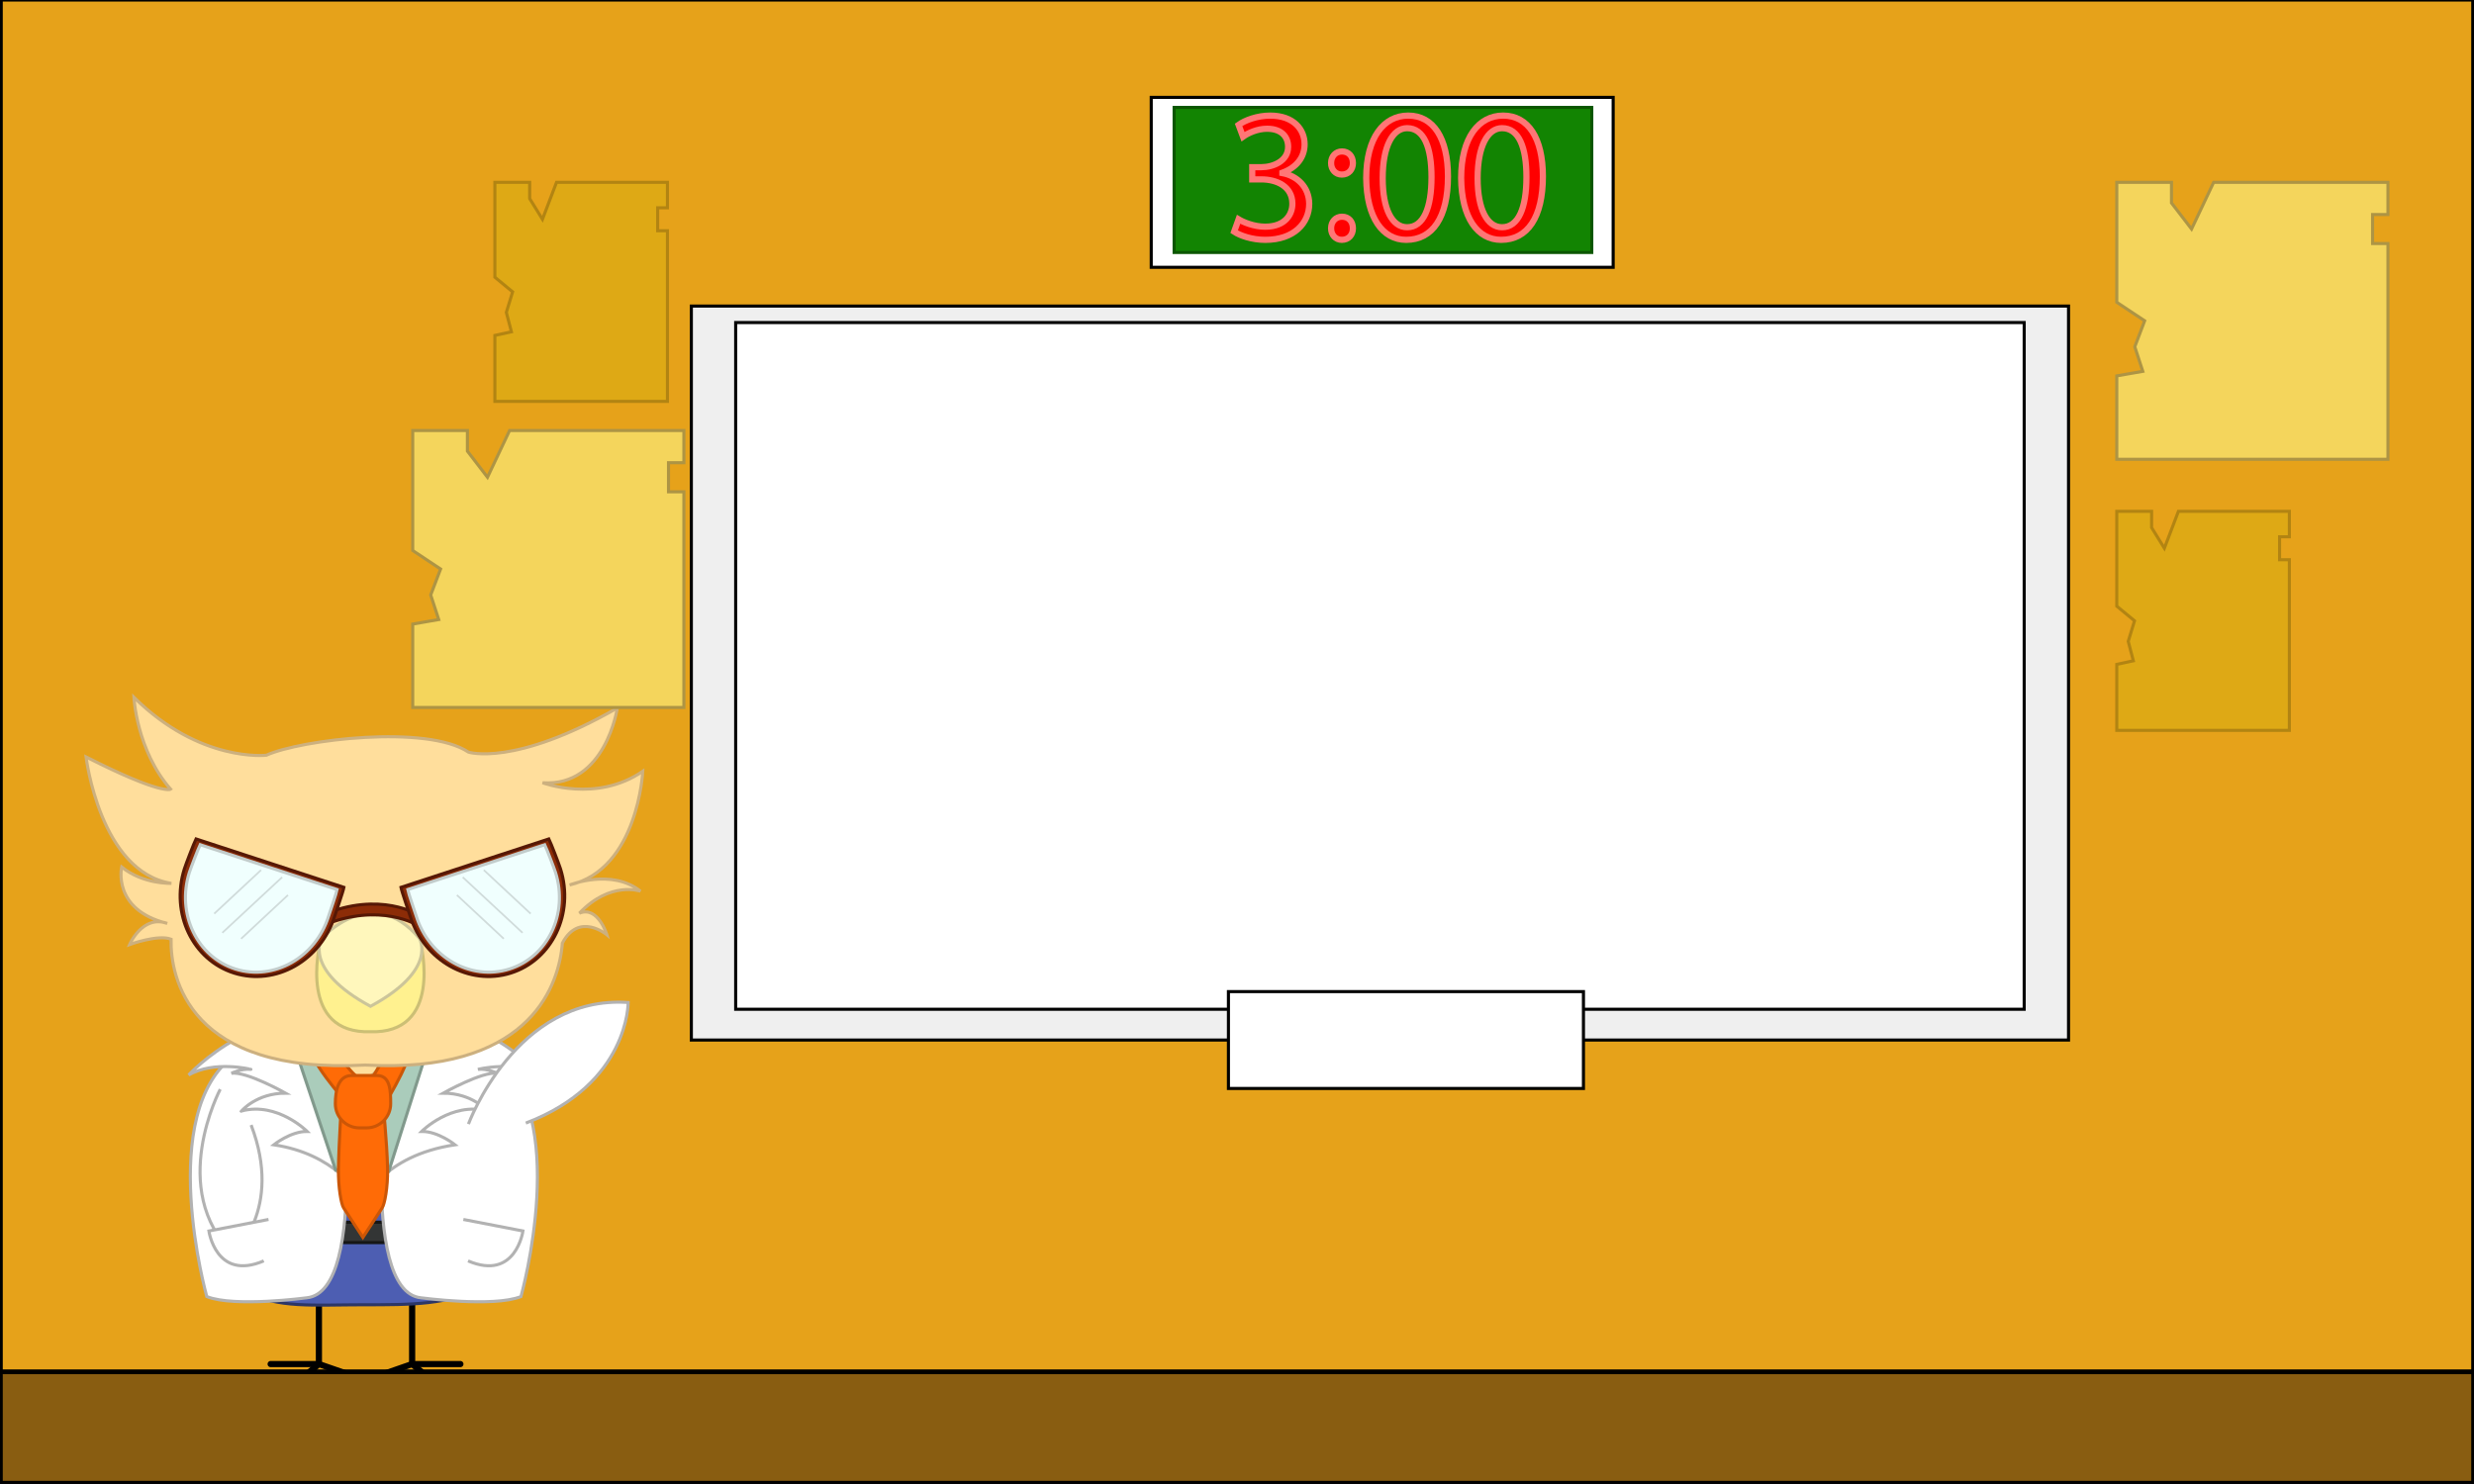<?xml version="1.0"?>
<!-- Generator: Adobe Illustrator 16.0.0, SVG Export Plug-In . SVG Version: 6.00 Build 0)  -->
<svg
    xmlns="http://www.w3.org/2000/svg"
    xmlns:xlink="http://www.w3.org/1999/xlink"
    xmlns:svg="http://www.w3.org/2000/svg"
    xmlns:inkscape="http://www.inkscape.org/namespaces/inkscape"
    xmlns:sodipodi="http://sodipodi.sourceforge.net/DTD/sodipodi-0.dtd"
    xmlns:ns1="http://sozi.baierouge.fr"
    xmlns:dc="http://purl.org/dc/elements/1.1/"
    xmlns:cc="http://web.resource.org/cc/"
    xmlns:rdf="http://www.w3.org/1999/02/22-rdf-syntax-ns#"
    version="1.1"
    x="0px"
    y="0px"
    viewBox="0 0 800 480"
    enable-background="new 0 0 800 480"
    xml:space="preserve"
  >
<rect x="0" y="0" width="800" height="480" fill="#333333" stroke="none"/>
<g
      id="Layer_2"
    >
	<line
        opacity="0.5"
        fill="none"
        stroke="#81998C"
        x1="-2842.487"
        y1="2768.067"
        x2="-2212.487"
        y2="2768.067"
    />
	<line
        opacity="0.5"
        fill="none"
        stroke="#81998C"
        x1="-2864.487"
        y1="2730.734"
        x2="-2207.154"
        y2="2730.734"
    />
	<line
        opacity="0.5"
        fill="none"
        stroke="#81998C"
        x1="-2889.154"
        y1="2634.067"
        x2="-2249.821"
        y2="2634.067"
    />
	<line
        opacity="0.5"
        fill="none"
        stroke="#81998C"
        x1="-2917.154"
        y1="2701.4"
        x2="-2210.487"
        y2="2701.4"
    />
	<line
        opacity="0.5"
        fill="none"
        stroke="#81998C"
        x1="-2933.154"
        y1="2617.4"
        x2="-2184.487"
        y2="2617.4"
    />
	<line
        opacity="0.5"
        fill="none"
        stroke="#81998C"
        x1="-2935.154"
        y1="2448.067"
        x2="-2187.821"
        y2="2448.067"
    />
	<line
        opacity="0.5"
        fill="none"
        stroke="#81998C"
        x1="-2937.821"
        y1="2578.734"
        x2="-2211.154"
        y2="2578.734"
    />
	<line
        opacity="0.5"
        fill="none"
        stroke="#81998C"
        x1="-2989.154"
        y1="2512.067"
        x2="-2197.821"
        y2="2512.067"
    />
	<line
        opacity="0.5"
        fill="none"
        stroke="#81998C"
        x1="-2937.821"
        y1="2550.067"
        x2="-2205.154"
        y2="2550.067"
    />
	<line
        opacity="0.5"
        fill="none"
        stroke="#81998C"
        x1="-2981.821"
        y1="2602.734"
        x2="-2199.821"
        y2="2602.734"
    />
</g
  >
<g
      id="Capa_4"
    >
</g
  >
<g
      id="Capa_3"
    >
</g
  >
<g
      id="Layer_1"
    >
	<rect
        x="0.397"
        fill="#E6A21A"
        stroke="#000000"
        width="799.206"
        height="443.444"
    />
	
		<line
        fill="none"
        stroke="#000000"
        stroke-width="2"
        stroke-linecap="round"
        stroke-linejoin="round"
        x1="133.267"
        y1="413.149"
        x2="133.267"
        y2="441.205"
    />
	
		<line
        fill="none"
        stroke="#000000"
        stroke-width="2"
        stroke-linecap="round"
        stroke-linejoin="round"
        x1="133.267"
        y1="441.205"
        x2="148.873"
        y2="441.205"
    />
	
		<line
        fill="none"
        stroke="#000000"
        stroke-width="2"
        stroke-linecap="round"
        stroke-linejoin="round"
        x1="133.267"
        y1="441.205"
        x2="141.069"
        y2="447.691"
    />
	
		<line
        fill="none"
        stroke="#000000"
        stroke-width="2"
        stroke-linecap="round"
        stroke-linejoin="round"
        x1="133.267"
        y1="441.205"
        x2="123.942"
        y2="444.448"
    />
	
		<line
        fill="none"
        stroke="#000000"
        stroke-width="2"
        stroke-linecap="round"
        stroke-linejoin="round"
        x1="103.124"
        y1="413.149"
        x2="103.124"
        y2="441.205"
    />
	
		<line
        fill="none"
        stroke="#000000"
        stroke-width="2"
        stroke-linecap="round"
        stroke-linejoin="round"
        x1="103.124"
        y1="441.205"
        x2="87.518"
        y2="441.205"
    />
	
		<line
        fill="none"
        stroke="#000000"
        stroke-width="2"
        stroke-linecap="round"
        stroke-linejoin="round"
        x1="103.124"
        y1="441.205"
        x2="95.32"
        y2="447.691"
    />
	
		<line
        fill="none"
        stroke="#000000"
        stroke-width="2"
        stroke-linecap="round"
        stroke-linejoin="round"
        x1="103.124"
        y1="441.205"
        x2="112.448"
        y2="444.448"
    />
	<path
        fill="#4D5EB2"
        stroke="#2C3666"
        d="M64.688,372.809c1.168,54.15,22,49.215,52.693,49.215   c30.691,0,53.004,0.437,53.896-49.981"
    />
	<rect
        x="88.845"
        y="395.315"
        fill="#333535"
        stroke="#151616"
        width="58.701"
        height="6.608"
    />
	<path
        fill="#FFFFFF"
        stroke="#B2B2B2"
        d="M125.743,341.249c0,0-10.195,76.564,10.429,78.529c0,0,23.351,3.133,32.287-0.4   c0,0,16.714-59.631-9.122-78.129"
    />
	<path
        fill="#FFFFFF"
        stroke="#B2B2B2"
        d="M109.584,341.249c0,0,10.192,76.564-10.429,78.529c0,0-23.353,3.133-32.288-0.4   c0,0-16.714-59.631,9.122-78.129"
    />
	<path
        fill="#FFFFFF"
        stroke="#B2B2B2"
        d="M61.015,347.698c0,0,22.266-24.76,57.961-20.105v0.004   c35.08-4.066,55.686,20.102,55.686,20.102c-8.35-4.791-20.121-1.817-20.121-1.817c3.148-0.311,6.297,1.27,6.297,1.27   c-4.836-0.699-17.52,6.432-17.52,6.432c9.445,0,14.234,5.749,14.234,5.749c-11.633-3.01-21.215,6.634-21.215,6.634   c5.338-0.072,10.809,4.316,10.809,4.316c-23.683,3.559-29.477,18.203-29.477,18.203l0,0c-1.984-2.826-9.475-15.248-29.141-18.203   c0,0,5.473-4.388,10.811-4.316c0,0-9.582-9.644-21.215-6.634c0,0,4.789-5.749,14.233-5.749c0,0-12.683-7.131-17.519-6.432   c0,0,3.147-1.581,6.297-1.27C81.136,345.881,69.363,342.908,61.015,347.698z"
    />
	<path
        fill="#FFFFFF"
        stroke="#B2B2B2"
        d="M149.828,394.432l19.28,3.733c0,0-2.315,16.286-17.754,9.67"
    />
	<polygon
        fill="#AACCBB"
        stroke="#81998C"
        points="125.704,378.865 138.552,338.312 95.122,338.312 108.542,378.479  "
    />
	<path
        fill="#FF6B06"
        stroke="#CC5606"
        d="M111.107,390.682c-0.747-1.059-1.774-6.692-1.671-12.667   c0.146-8.572,1.059-22.178,1.059-22.178l13.221-0.275c0,0,1.451,13.988,1.611,22.453c0.117,6.148-0.982,11.583-1.746,12.667   l-6.238,9.562L111.107,390.682z"
    />
	<circle
        fill="#FFDE9C"
        stroke="#CCB07F"
        cx="117.382"
        cy="343.493"
        r="5.18"
    />
	<path
        fill="#FFFFFF"
        stroke="#B2B2B2"
        d="M71.216,352.329c0,0-17.182,32.371,4.205,53.237c0,0,16.289-14.25,5.779-41.686"
    />
	<path
        fill="#FFFFFF"
        stroke="#B2B2B2"
        d="M151.476,363.572c0,0,15.41-41.794,51.644-39.321c0,0,0.286,26.306-33.09,39.01"
    />
	<path
        fill="#FFFFFF"
        stroke="#B2B2B2"
        d="M86.826,394.432l-19.28,3.733c0,0,2.315,16.286,17.754,9.67"
    />
	<path
        fill="#FF6B06"
        stroke="#CC5606"
        d="M112.011,356.54c0,0-13.274-14.407-12.117-20.06l8.063,2.895   c0,0,6.357,9.466,10.389,10.893L112.011,356.54z"
    />
	<path
        fill="#FF6B06"
        stroke="#CC5606"
        d="M124.728,356.54c0,0,10.447-16.572,8.285-21.923l-7.406,4.308   c0,0-4.537,10.461-8.244,12.593L124.728,356.54z"
    />
	<path
        fill="#FF6B06"
        stroke="#CC5606"
        d="M108.438,357.007c0,4.313,3.496,7.808,7.808,7.808h2.271c4.313,0,7.809-3.495,7.809-7.808   l0,0c0-4.311-0.117-9.128-4.43-9.128h-8.173C109.409,347.879,108.438,352.696,108.438,357.007L108.438,357.007z"
    />
	<path
        fill="#4A52B3"
        stroke="#000000"
        d="M117.123,324.653"
    />
	<path
        fill="#FFDE9C"
        stroke="#CCB07F"
        d="M55.411,285.719c-23.064-3.676-27.586-40.887-27.586-40.887   c24.691,12.52,27.357,10.433,27.357,10.433c-11.013-12.52-11.882-29.733-11.882-29.733c21.388,21.214,42.813,18.75,42.813,18.75   c11.236-5.072,52.044-9.971,65.346-1.013c0,0,14.773,4.868,48.16-14.259c0,0-3.825,25.561-24.17,24.169   c0,0,17.389,6.608,32.4-3.709c0,0-1.535,31.688-23.646,36.77c0,0,13.678-5.413,22.893,2.018c0,0-9.689-3.446-19.741,7.113   c5.991-2.49,8.891,6.98,8.891,6.98s-9.035-7.538-14.399,2.701c-0.027,0.348-0.061,0.706-0.099,1.073   c-1.502,14.254-11.919,41.174-63.606,38.36c-57.107,3.109-63.091-28.403-62.822-40.704c-4.248-1.632-13.409,1.736-13.409,1.736   s4.172-9.737,12.171-6.84c-17.909-4.463-14.734-18.228-14.734-18.228C46.373,286.1,55.411,285.719,55.411,285.719z"
    />
	<path
        fill="#FFF18F"
        stroke="#CCBF75"
        d="M119.503,333.71c23.823,0.944,16.607-28.194,16.607-28.194h-32.68   c0,0-7.215,29.138,16.607,28.194"
    />
	<path
        fill="#FFF7BC"
        stroke="#CCC59A"
        d="M119.808,325.494c21.995-11.869,15.803-21.966,15.803-21.966   c-15.322-18.356-31.605,0-31.605,0S97.813,313.625,119.808,325.494L119.808,325.494z"
    />
	<path
        fill="#8C2C07"
        stroke="#561805"
        d="M135.434,295.999c0,0-12.517-8.054-31.308,0v3.487c18.791-8.054,31.308,0,31.308,0   V295.999z"
    />
	<path
        fill="#8C2C07"
        stroke="#561805"
        d="M63.393,271.352c-0.678,1.359-3.312,8.213-3.785,9.714   c-4.523,14.382,2.689,29.464,16.112,33.688c13.424,4.223,27.975-4.013,32.498-18.395c0.41-1.305,2.768-8.04,2.99-9.346   L63.393,271.352z"
    />
	<path
        fill="#F0FFFE"
        stroke="#C2CCCB"
        d="M64.726,273.23c-0.626,1.259-3.066,7.606-3.505,8.997   c-4.19,13.319,2.489,27.287,14.923,31.198c12.43,3.911,25.904-3.717,30.096-17.036c0.381-1.209,2.564-7.445,2.77-8.655   L64.726,273.23z"
    />
	<g
        opacity="0.7"
      >
		<polygon
          fill="#C2CCCB"
          points="78.177,303.824 93.323,289.704 92.905,289.314 77.759,303.435 78.177,303.824   "
      />
	</g
    >
	<g
        opacity="0.7"
      >
		<polygon
          fill="#C2CCCB"
          points="69.484,295.723 84.632,281.602 84.214,281.213 69.066,295.332 69.484,295.723   "
      />
	</g
    >
	<g
        opacity="0.7"
      >
		<polygon
          fill="#C2CCCB"
          points="72.107,301.901 91.438,283.924 91.022,283.533 71.688,301.511 72.107,301.901   "
      />
	</g
    >
	<path
        fill="#8C2C07"
        stroke="#561805"
        d="M177.474,271.352c0.678,1.359,3.312,8.213,3.785,9.714   c4.523,14.382-2.689,29.464-16.114,33.688c-13.423,4.223-27.972-4.013-32.496-18.395c-0.411-1.305-2.769-8.04-2.991-9.346   L177.474,271.352z"
    />
	<path
        fill="#F0FFFE"
        stroke="#C2CCCB"
        d="M176.14,273.23c0.627,1.259,3.066,7.606,3.505,8.997   c4.19,13.319-2.489,27.287-14.922,31.198c-12.431,3.911-25.905-3.717-30.097-17.036c-0.379-1.209-2.563-7.445-2.768-8.655   L176.14,273.23z"
    />
	<g
        opacity="0.7"
      >
		<polygon
          fill="#C2CCCB"
          points="162.688,303.824 147.542,289.704 147.96,289.314 163.107,303.435 162.688,303.824   "
      />
	</g
    >
	<g
        opacity="0.7"
      >
		<polygon
          fill="#C2CCCB"
          points="171.382,295.723 156.233,281.602 156.651,281.213 171.8,295.332 171.382,295.723   "
      />
	</g
    >
	<g
        opacity="0.7"
      >
		<polygon
          fill="#C2CCCB"
          points="168.759,301.901 149.427,283.924 149.843,283.533 169.176,301.511 168.759,301.901   "
      />
	</g
    >
	<rect
        x="223.556"
        y="98.997"
        fill="#EFEFEF"
        stroke="#000000"
        width="445.331"
        height="237.402"
    />
	<rect
        x="237.895"
        y="104.328"
        fill="#FFFFFF"
        stroke="#000000"
        width="416.652"
        height="222.115"
    />
	<rect
        x="0.397"
        y="443.964"
        fill="#895D11"
        stroke="#000000"
        width="799.206"
        height="35.515"
    />
	<polygon
        fill="#DEA915"
        stroke="#B28412"
        points="215.832,67.212 215.832,58.978 179.958,58.978 175.413,70.927 171.282,64.241    171.282,58.978 160.024,58.978 160.024,89.662 165.762,94.401 163.729,101.044 165.377,107.329 160.024,108.49 160.024,129.826    182.761,129.826 188.98,129.826 215.832,129.826 215.832,85.042 215.832,74.641 212.669,74.641 212.669,67.212  "
    />
	<polygon
        fill="#DEA915"
        stroke="#B28412"
        points="740.295,173.613 740.295,165.378 704.425,165.378 699.877,177.327    695.746,170.642 695.746,165.378 684.489,165.378 684.489,196.063 690.226,200.803 688.193,207.445 689.843,213.73    684.489,214.892 684.489,236.228 707.228,236.228 713.447,236.228 740.295,236.228 740.295,191.443 740.295,181.042    737.134,181.042 737.134,173.613  "
    />
	<polygon
        fill="#F4D55C"
        stroke="#AD9444"
        points="221.141,149.673 221.141,139.263 164.775,139.263 157.632,154.369    151.144,145.917 151.144,139.263 133.454,139.263 133.454,178.055 142.47,184.047 139.276,192.444 141.866,200.391    133.454,201.857 133.454,228.833 169.18,228.833 178.952,228.833 221.141,228.833 221.141,172.215 221.141,159.065    216.169,159.065 216.169,149.673  "
    />
	<polygon
        fill="#F4D55C"
        stroke="#AD9444"
        points="772.175,69.388 772.175,58.978 715.811,58.978 708.667,74.084 702.178,65.632    702.178,58.978 684.489,58.978 684.489,97.77 693.503,103.762 690.312,112.16 692.901,120.105 684.489,121.573 684.489,148.547    720.216,148.547 729.987,148.547 772.175,148.547 772.175,91.93 772.175,78.78 767.204,78.78 767.204,69.388  "
    />
	<rect
        x="397.229"
        y="320.734"
        fill="#FFFFFF"
        stroke="#000000"
        width="114.801"
        height="31.331"
    />
	<rect
        x="372.265"
        y="31.496"
        fill="#FFFFFF"
        stroke="#000000"
        width="149.373"
        height="54.963"
    />
	<rect
        x="379.669"
        y="34.748"
        fill="#128402"
        stroke="#0B5600"
        width="135.053"
        height="46.912"
    />
	<g
      >
		
	</g
    >
	<g
      >
		<path
          fill="#FF0000"
          stroke="#FF7676"
          stroke-width="2"
          d="M400.511,70.936c1.494,0.895,4.902,2.39,8.607,2.39    c6.701,0,8.853-4.245,8.79-7.534c-0.06-5.441-4.963-7.773-10.047-7.773h-2.932v-3.946h2.932c3.827,0,8.673-1.972,8.673-6.578    c0-3.108-1.974-5.859-6.817-5.859c-3.11,0-6.101,1.375-7.774,2.571l-1.432-3.828c2.089-1.494,6.037-2.99,10.225-2.99    c7.654,0,11.12,4.546,11.12,9.27c0,4.067-2.453,7.476-7.177,9.208v0.12c4.787,0.898,8.614,4.484,8.671,9.928    c0,6.218-4.902,11.659-14.173,11.659c-4.362,0-8.189-1.376-10.104-2.632L400.511,70.936z"
      />
		<path
          fill="#FF0000"
          stroke="#FF7676"
          stroke-width="2"
          d="M430.425,52.756c0-2.212,1.496-3.768,3.529-3.768    c2.152,0,3.526,1.556,3.526,3.768c0,2.092-1.374,3.708-3.589,3.708C431.86,56.464,430.425,54.848,430.425,52.756z M430.425,73.864    c0-2.21,1.496-3.767,3.529-3.767c2.152,0,3.526,1.556,3.526,3.767c0,2.094-1.374,3.708-3.589,3.708    C431.86,77.572,430.425,75.958,430.425,73.864z"
      />
		<path
          fill="#FF0000"
          stroke="#FF7676"
          stroke-width="2"
          d="M468.218,57.061c0,13.217-4.962,20.512-13.512,20.512    c-7.597,0-12.796-7.117-12.917-19.973c0-13.096,5.683-20.212,13.574-20.212C463.494,37.387,468.218,44.684,468.218,57.061z     M447.109,57.66c0,10.106,3.113,15.846,7.894,15.846c5.322,0,7.893-6.278,7.893-16.206c0-9.567-2.391-15.847-7.893-15.847    C450.461,41.453,447.109,47.075,447.109,57.66z"
      />
		<path
          fill="#FF0000"
          stroke="#FF7676"
          stroke-width="2"
          d="M498.913,57.061c0,13.217-4.962,20.512-13.512,20.512    c-7.596,0-12.797-7.117-12.918-19.973c0-13.096,5.683-20.212,13.575-20.212C494.188,37.387,498.913,44.684,498.913,57.061z     M477.806,57.66c0,10.106,3.112,15.846,7.893,15.846c5.321,0,7.893-6.278,7.893-16.206c0-9.567-2.391-15.847-7.893-15.847    C481.155,41.453,477.806,47.075,477.806,57.66z"
      />
	</g
    >
</g
  >
</svg
>
